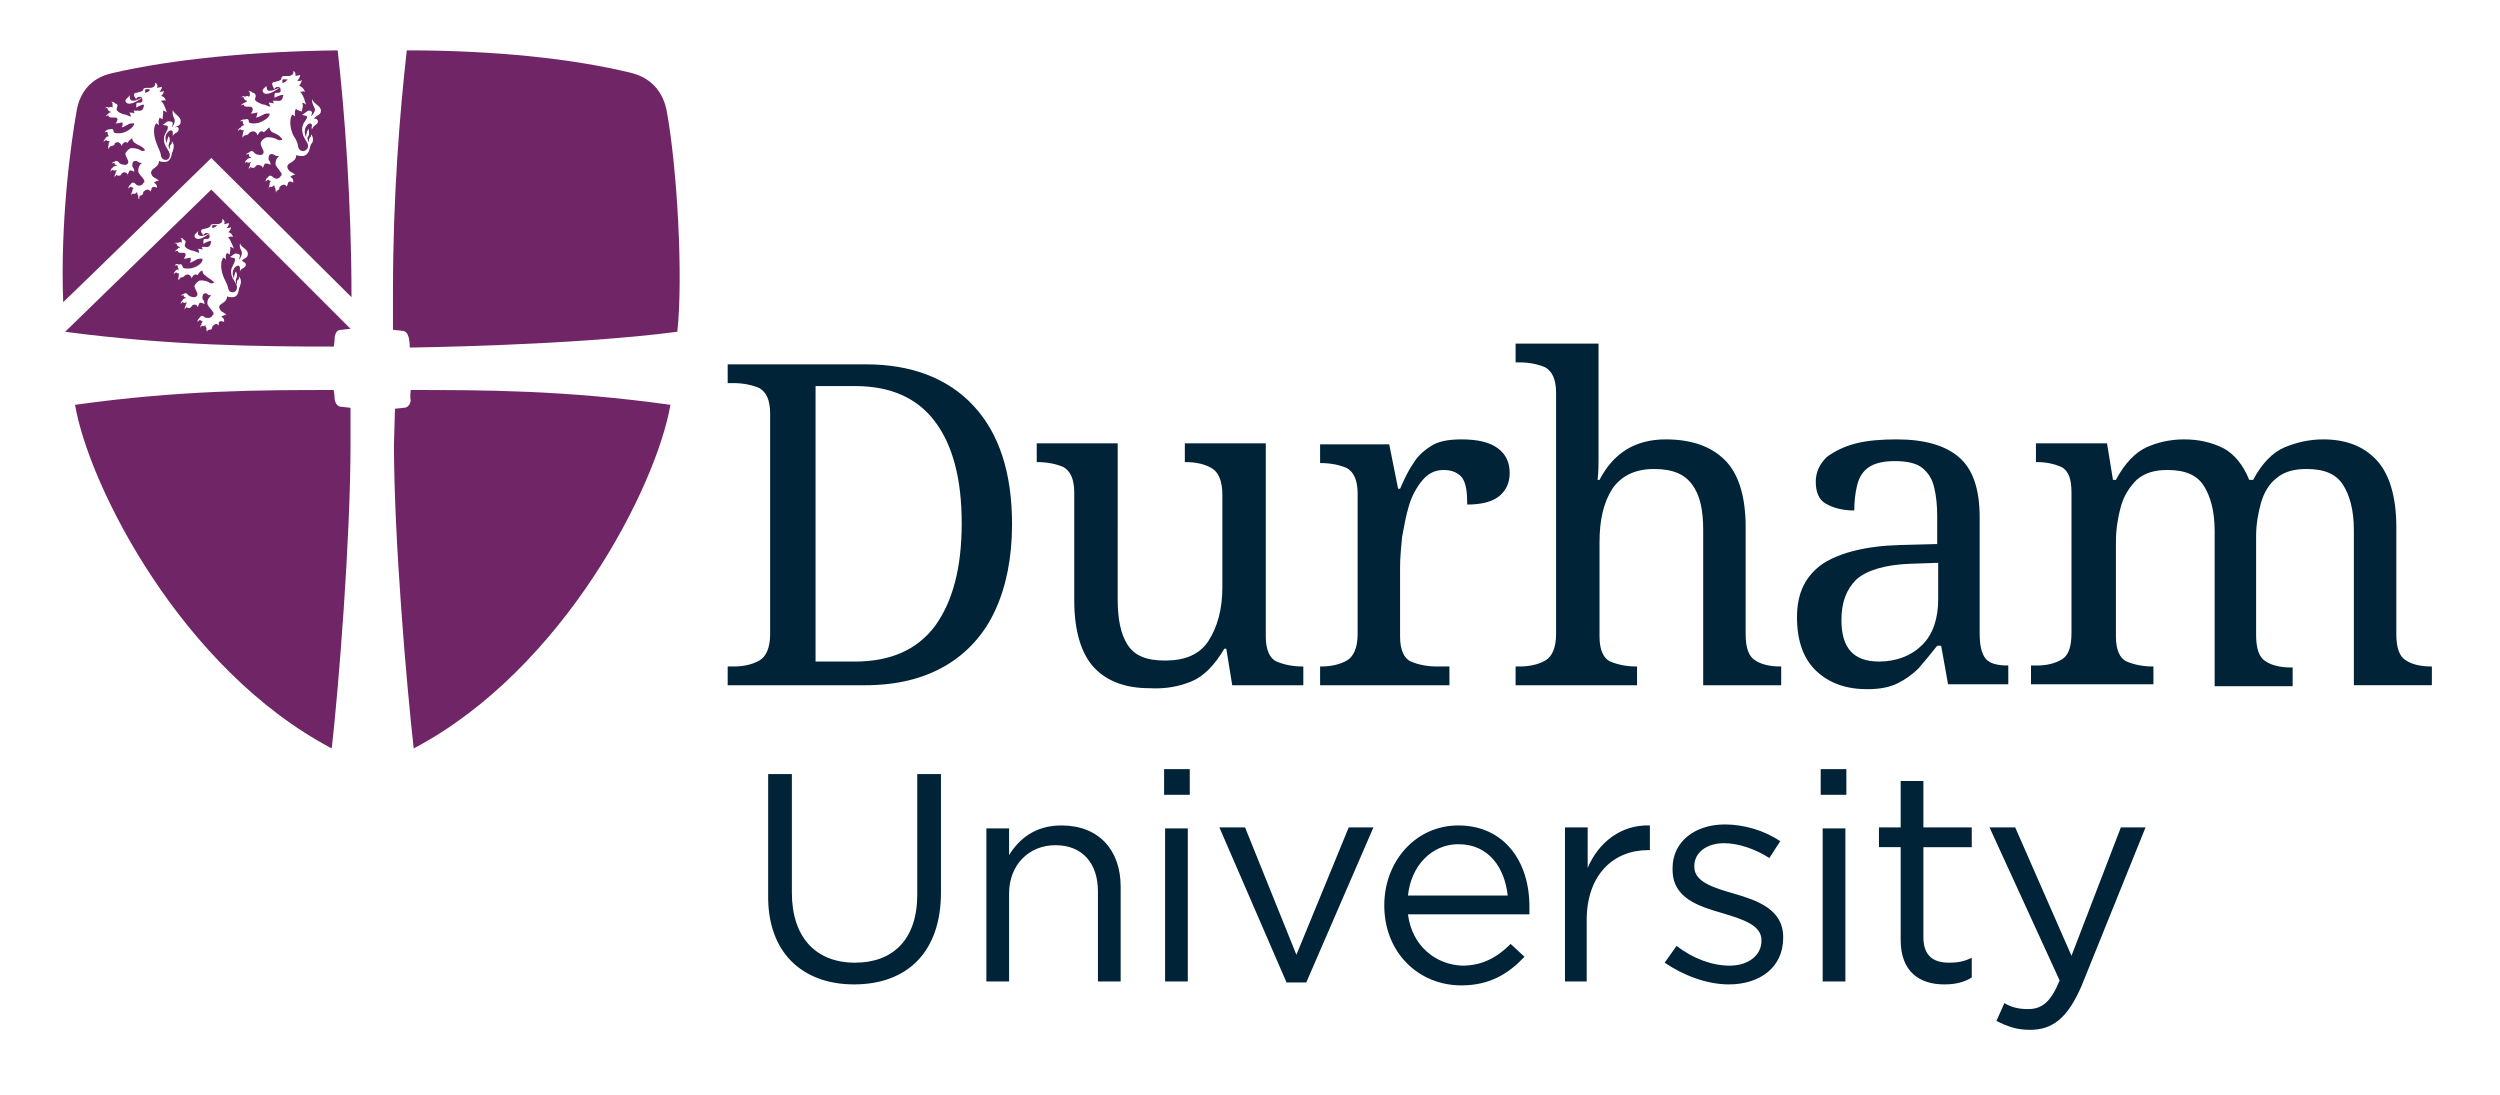 <svg version="1.1" id="Layer_1" xmlns="http://www.w3.org/2000/svg" x="0" y="0" width="500" height="219" viewBox="0 0 253.2 110.7" xml:space="preserve"><style>.st0{fill:#002337}.st1{fill:#702567}</style><path class="st0" d="M205.6 104.2c2.3 0 3.8-1.2 5.2-4.4l6.5-16.1h-2.5l-5 13-5.7-13h-2.6l7.1 15.5c-.9 2.2-1.8 2.9-3.2 2.9-1 0-1.7-.2-2.4-.6l-.8 1.8c1.2.6 2.1.9 3.4.9m-8.7-4.6c1.1 0 2-.2 2.8-.7v-2c-.8.4-1.5.5-2.3.5-1.6 0-2.6-.7-2.6-2.6v-9.1h4.9v-2h-4.9V79h-2.3v4.7h-2.2v2h2.2v9.4c0 3.2 1.9 4.5 4.4 4.5m-12.3-.3h2.3V83.8h-2.3v15.5zm-.2-18.9h2.6v-2.6h-2.6v2.6zm-9.3 19.2c3.1 0 5.5-1.7 5.5-4.7v-.1c0-2.8-2.6-3.7-5-4.4-2.1-.6-4-1.2-4-2.7v-.1c0-1.3 1.2-2.3 3-2.3 1.5 0 3.2.6 4.6 1.5l1.1-1.7c-1.6-1.1-3.7-1.7-5.6-1.7-3.1 0-5.3 1.8-5.3 4.4v.2c0 2.9 2.7 3.7 5.1 4.4 2 .6 3.9 1.2 3.9 2.7v.1c0 1.5-1.4 2.5-3.2 2.5-1.8 0-3.7-.7-5.4-2l-1.2 1.7c1.9 1.3 4.3 2.2 6.5 2.2m-16.7-.3h2.3v-6.2c0-4.7 2.8-7.1 6.2-7.1h.2v-2.5c-2.9-.1-5.2 1.7-6.3 4.3v-4.1h-2.3v15.6zm-15.8-8.7c.3-3 2.4-5.2 5.1-5.2 3.1 0 4.7 2.4 5 5.2h-10.1zm0 1.9h12.3v-.8c0-4.6-2.6-8.2-7.2-8.2-4.3 0-7.5 3.6-7.5 8.1 0 4.8 3.5 8.1 7.8 8.1 2.9 0 4.8-1.2 6.4-2.9l-1.4-1.3c-1.3 1.3-2.8 2.2-4.9 2.2-2.7-.1-5.1-2-5.5-5.2m-12.3 6.9h2l6.8-15.7h-2.5l-5.3 12.9-5.2-12.9h-2.6l6.8 15.7zm-12.3-.1h2.3V83.8H118v15.5zm-.1-18.9h2.6v-2.6h-2.6v2.6zm-18 18.9h2.3v-8.9c0-2.9 2-4.9 4.7-4.9s4.3 1.8 4.3 4.7v9.1h2.3v-9.6c0-3.7-2.2-6.2-6-6.2-2.7 0-4.3 1.4-5.3 3v-2.7h-2.3v15.5zm-13.4.3c5.3 0 8.8-3.2 8.8-9.3v-12h-2.4v12.2c0 4.6-2.5 6.9-6.3 6.9-4 0-6.4-2.6-6.4-7.1v-12h-2.4v12.2c-.1 5.9 3.5 9.1 8.7 9.1M218.1 69.3v-1.9h-.1c-1 0-1.9-.2-2.6-.5-.7-.3-1.1-1.2-1.1-2.5v-9.6c0-1.3.2-2.5.5-3.6s.9-2 1.6-2.7c.8-.7 1.8-1 3.1-1 1.8 0 3 .5 3.7 1.6.7 1.1 1.1 2.6 1.1 4.6v15.7h7.9v-1.9h-.2c-1 0-1.9-.2-2.5-.6-.7-.4-1-1.3-1-2.7v-10c0-1.2.2-2.3.5-3.4.3-1 .8-1.9 1.6-2.5.7-.6 1.7-.9 3-.9 1.8 0 3 .5 3.7 1.6.7 1.1 1.1 2.6 1.1 4.6v15.7h7.9v-1.9h-.1c-1 0-1.9-.2-2.5-.6-.7-.4-1-1.3-1-2.7V53.3c0-3.1-.7-5.4-2-6.8-1.3-1.4-3.1-2.1-5.4-2.1-1.4 0-2.7.3-3.9.8-1.2.5-2.3 1.6-3.2 3.3h-.4c-.6-1.5-1.5-2.6-2.6-3.2-1.2-.6-2.5-.9-4-.9-1.4 0-2.7.3-3.8.8-1.1.5-2.2 1.6-3.1 3.3h-.3l-.6-3.7h-7.2v1.9h.1c1 0 1.8.2 2.5.5.7.4 1 1.2 1 2.6V64c0 1.4-.3 2.3-1 2.7-.7.4-1.5.6-2.5.6h-.6v1.9h12.4zm-31.6-6.6c0-1.8.5-3.1 1.5-4.1 1-.9 2.8-1.5 5.4-1.6l2.9-.1v3.7c0 1.9-.5 3.5-1.6 4.6-1.1 1.1-2.6 1.7-4.4 1.7-2.6 0-3.8-1.4-3.8-4.2m5.7 6.4c.8-.4 1.5-.9 2.1-1.5.6-.7 1.2-1.4 1.9-2.3h.4l.7 3.9h6.1v-1.9h-.1c-1 0-1.8-.2-2.2-.7-.4-.5-.6-1.3-.6-2.6V52.3c0-2.9-.7-4.9-2.1-6.1-1.4-1.2-3.5-1.8-6.3-1.8-1.5 0-2.9.1-4.1.4-1.2.3-2.2.8-3 1.4-.7.7-1.1 1.5-1.1 2.5s.3 1.8 1 2.2c.7.4 1.6.7 2.9.7 0-.9.1-1.8.3-2.6.2-.8.6-1.4 1.2-1.8.6-.4 1.5-.6 2.6-.6 1.2 0 2.2.2 2.8.7.6.5 1 1.1 1.2 2 .2.8.3 1.8.3 2.9V55l-3.8.1c-3.5.1-6.1.8-7.8 1.9-1.7 1.2-2.6 2.9-2.6 5.4 0 2.5.7 4.3 2 5.5 1.3 1.2 3 1.8 5.1 1.8 1.3 0 2.3-.2 3.1-.6m-26.4.2v-1.9h-.1c-1 0-1.9-.2-2.6-.5-.7-.3-1.1-1.2-1.1-2.5v-9.6c0-2.2.4-4 1.3-5.4.9-1.3 2.3-2 4.2-2 1.9 0 3.1.5 3.9 1.6s1.1 2.6 1.1 4.6v15.7h7.9v-1.9h-.1c-1 0-1.9-.2-2.5-.6-.7-.4-1-1.3-1-2.7V53.3c0-3.1-.7-5.4-2.1-6.8-1.4-1.4-3.4-2.1-6-2.1-3.1 0-5.3 1.4-6.7 4.1h-.2c.1-.8.1-1.5.1-2.1V34.7h-8.4v1.9h.4c1 0 1.9.2 2.6.5.7.4 1.1 1.2 1.1 2.6v24.4c0 1.4-.4 2.3-1.1 2.7-.7.4-1.6.6-2.6.6h-.4v1.9h12.3zm-19 0v-1.9h-1.3c-1 0-1.9-.2-2.6-.5-.7-.3-1.1-1.2-1.1-2.5v-7.1c0-.9.1-1.9.2-3 .2-1.1.4-2.2.7-3.2.3-1 .8-1.9 1.4-2.6.6-.7 1.3-1 2.1-1 .9 0 1.5.3 1.9.8.4.6.5 1.5.5 2.7 1.5 0 2.6-.3 3.3-.9.7-.6 1-1.4 1-2.3 0-1.1-.4-1.9-1.2-2.5-.8-.6-2-.9-3.7-.9-1.3 0-2.4.2-3.1.7-.8.5-1.4 1.1-1.8 1.8-.5.7-.9 1.6-1.3 2.5h-.2l-.9-4.5h-7v1.9h.1c1 0 1.9.2 2.6.5.7.4 1.1 1.2 1.1 2.6v14.2c0 1.4-.4 2.3-1.1 2.7-.7.4-1.6.6-2.6.6h-.1v1.9h13.1zm-26.1-.4c1.2-.5 2.3-1.6 3.3-3.3h.2l.6 3.7h7.2v-1.9h-.1c-1 0-1.9-.2-2.6-.5-.7-.3-1.1-1.2-1.1-2.5V44.8H120v1.9h.1c1 0 1.9.2 2.6.6.7.4 1.1 1.3 1.1 2.7v9.4c0 2.2-.5 4-1.4 5.4-.9 1.4-2.4 2-4.4 2-1.9 0-3.1-.5-3.8-1.6-.7-1.1-1-2.6-1-4.6V44.8H105v1.9h.1c1 0 1.9.2 2.6.5.7.4 1.1 1.2 1.1 2.6v10.9c0 3.1.7 5.4 2 6.8 1.3 1.4 3.2 2.1 5.6 2.1 1.7.1 3.1-.2 4.3-.7M82.6 39h4c3.6 0 6.3 1.2 8.1 3.6 1.8 2.4 2.7 5.8 2.7 10.3s-.9 7.9-2.7 10.4c-1.8 2.4-4.5 3.6-8.1 3.6h-4V39zm5 30.3c3.3 0 6-.7 8.2-2 2.2-1.3 3.9-3.2 5-5.6 1.1-2.4 1.7-5.3 1.7-8.7 0-5.2-1.3-9.2-3.9-12-2.6-2.8-6.3-4.2-10.9-4.2h-14v1.9h.6c1 0 1.9.2 2.6.5.7.4 1.1 1.2 1.1 2.6v22.3c0 1.4-.4 2.3-1.1 2.7-.7.4-1.6.6-2.6.6h-.6v1.9h13.9z"/><g><path class="st1" d="M68.6 33.5c.6-5.5 0-16.6-1.1-22.5-.3-1.4-1.2-3.1-3.5-3.7C57.9 5.8 49.9 5 41.2 5c-.7 6.2-1.4 14.7-1.4 24.4V33.3l.9.1c.4 0 .6.3.7.7.1.4.1 1 .1 1s16.5-.2 27.1-1.6zM35.5 41.2l-.9-.1c-.4 0-.6-.3-.7-.7 0-.4-.1-1-.1-1-7.3 0-15.5 0-26.2 1.5 1.4 8.2 10.8 26.8 26 34.8.7-6.2 1.9-21.2 1.9-30.8v-3.7zM41.6 39.4c7.3 0 15.6 0 26.3 1.5-1.4 8.2-10.8 26.8-26 34.8-.7-6.2-2-21.2-2-30.8l.1-3.5v-.1l.9-.1c.4 0 .6-.3.7-.7-.1-.5 0-1.1 0-1.1zM21.5 22.7v.3c.1 0 .2-.1.3-.1l.2-.2h-.5z"/><path class="st1" d="M21.4 19.1L6.6 33.5C17.1 34.9 26.4 35 33.7 35h.1s.1-.5.1-1c.1-.4.2-.7.7-.7l.9-.1-14.1-14.1zm-1.3 4.2c-.1.2-.1.5.3.5.3 0 .7-.2.8-.3v.1c-.1 0-.7.5-1.1.5-.3 0-.4-.2-.4-.3 0-.2.2-.3.4-.5zm4.8 3.4c0 .3-.4.4-.5.5 0 .1-.1.1-.1.2V27c0-.1-.1-.2-.2-.2-.2 0-.8.5-.4 1.3 0-.3.1-.5.1-.5 0-.1.1-.2.1-.2.1.2.1.3.1.4 0 .3-.2.4-.1.7 0 .1 0 .1.1.2v-.3c0-.1.2-.2.2-.3v-.2c.1.1.2.3.2.5 0 .3-.1.4-.1.5 0 .1-.1.1-.1.3-.1.6-.3.8-.7.8-.2 0-.4 0-.5-.1 0 .7-.8.7-.8 1.1 0 .1.1.3.2.4.1.1.4.2.5.4-.2 0-.4.1-.5.2.3.1.3.3.3.5-.3-.1-.4-.1-.5 0-.1.1 0 .2-.1.4 0-.1-.1-.2-.2-.2s-.4.2-.4.3c0 .2-.1.3-.3.3-.2 0-.2.1-.2.2-.1-.1-.1-.2-.1-.4-.1-.1-.1-.2-.1-.3-.1.1-.1.2-.3.1-.1 0-.2.1-.2.3 0-.3 0-.4.1-.4 0-.1 0-.2.1-.3v-.1c-.1 0-.2 0-.2-.1-.1 0-.2.1-.3.2 0-.2.1-.3.2-.4.1-.2.3-.3.5-.1.1.1.2.1.4.1s.3-.1.4-.2c0-.1 0-.1.1-.1 0-.1.1-.2-.1-.4-.1-.2-.5-.5-.5-.8 0-.4.2-.6.4-.8h-.1c-.3 0-.3-.2-.5-.2s-.3.2-.3.4 0 .2.1.3c.1.1.1.2.1.4-.2-.1-.4-.2-.5-.1-.1.2-.1.3-.2.4 0-.2-.3-.4-.6-.1 0 .1-.1.2-.3.2-.1 0-.1 0-.2-.1-.1.1-.2.2-.2.3 0-.2 0-.3.1-.4 0-.1 0-.2.1-.3v-.1c-.1.1-.3.1-.4 0-.1 0-.1.1-.2.2 0-.2.1-.3.2-.4 0-.1.2-.2.3-.2V30c-.1 0-.2 0-.2-.2-.1 0-.2 0-.3.1.1-.2.2-.2.3-.2 0-.1.2-.1.2-.1.1 0 .2.1.2.1.1.2.4.3.7.3.1 0 .3-.1.3-.3 0-.2-.3-.6-.3-.8 0-.2.4-.6.6-.6.8 0 .9.3 1.1.3.2 0 .3-.1.3-.1-.4-.4-.6-.4-.9-.7-.2-.1-.3-.3-.3-.5-.2 0-.4.3-.5.5 0-.1-.1-.1-.2-.1-.2 0-.3.2-.4.4 0-.2-.2-.4-.4-.4-.1 0-.3.1-.3.1 0 .1-.2.2-.4.2-.1.1-.1.1-.2.3-.1-.3 0-.3 0-.4 0-.2 0-.3.1-.3-.1 0-.3 0-.3-.1-.1 0-.2 0-.3.2 0-.2.1-.3.2-.4 0-.1.2-.1.3-.1v-.1c-.1 0-.1-.1-.1-.3-.1-.1-.2 0-.3 0 .1-.2.3-.2.4-.1.3-.1.3 0 .4.2 0 .2.3.2.6.2.6 0 1.5-.5 1.4-1h-.3c-.3 0-.7.4-1 .4.2-.2.1-.4.1-.5-.2 0-.3.1-.7.1.1-.1.2-.3.2-.4 0-.1 0-.2-.3-.2h-.2c-.1 0-.3 0-.3-.2-.1 0-.2 0-.3.1 0-.1.3-.3.3-.3 0-.1.1-.1.2-.1v-.1c-.1 0-.3-.1-.3-.3-.1-.1-.1-.1-.3 0 .2-.2.3-.1.4-.1.2-.1.3-.1.4 0v-.3c0-.1-.1-.2-.2-.2.3 0 .4.1.4.2.1 0 .2.1.2.2 0 .2-.3.4.2.7.2.1.4.2.6.2.2.1.5.2.6.2-.1-.1 0-.3-.2-.4.2 0 .4 0 .5.1 0-.2 0-.2-.1-.3h.3c.6.1.6-.2.7-.6-.2 0-.5.1-.8.3v-.3c0-.2.1-.2.2-.2h.2c.1 0 .3-.1.2-.4 0-.1-.1-.2-.3-.2-.1 0-.1 0-.2.1-.1 0-.1.1-.1.2l-.1-.2s0-.1-.1-.1v-.1c-.1-.1 0-.3.2-.3.1 0 .3-.1.4-.1.2-.1.3-.1.3-.2s.1-.2.3-.2h.4c.3 0 .6-.2.5-.5.2 0 .3.3.2.5.1 0 .4-.1.5-.1 0 .2-.2.5-.3.5.1 0 .4 0 .5-.1 0 .2-.2.5-.3.5.3.1.4.2.5.5-.2-.1-.3 0-.5 0 .3.4.5 1 .6 1.2-.1-.1-.3-.2-.4-.2.1.3-.1.7 0 .8-.1-.1-.3-.1-.3-.2-.1.1-.2.4-.1.7-.1-.1-.2-.2-.3-.2-.1.2-.2.3-.2.8 0 .7.3 1.3.4 1.5.2.4.3.7.3.8.1.3.2.4.5.4.2 0 .4-.2.4-.5 0-.5-.6-.8-.6-1.6 0-.5.4-.8.4-1.2 0-.3-.3-.1-.5-.3.3-.1.4-.4.7-.3.2 0 .3.1.3.2s-.1.3-.1.4c.2-.2.3-.5.3-.7 0-.2-.3-.5-.2-.9v-.1c.1.5.8.6.8 1.1 0 .5-.4.4-.6.7.1.1.4.2.4.4z"/><g><path class="st1" d="M34.2 5c-8.6.1-16.8.9-22.8 2.3-2.4.5-3.3 2.2-3.6 3.6-.7 3.9-1.7 11.7-1.4 19.6 1.5-1.4 15-14.6 15-14.6L35.6 30c0-9.6-.7-18.9-1.4-25zm-21 4.5c-.1.2-.1.6.3.6.3 0 .7-.2.8-.3v.1c-.1 0-.7.5-1.2.5-.3 0-.4-.2-.4-.3.1-.3.3-.3.5-.6zm4.9 3.5c0 .3-.4.4-.5.5 0 .1-.1.1-.1.2v-.4c0-.1-.1-.2-.2-.2-.2 0-.8.5-.4 1.3 0-.3.1-.5.1-.5 0-.1.1-.2.1-.2.1.2.1.3.1.4 0 .3-.2.4-.1.7 0 .1 0 .1.1.2v-.3c0-.1.2-.2.2-.3v-.2c.1.1.2.3.2.5 0 .3-.1.4-.1.5 0 .1-.1.1-.1.3-.1.6-.4.8-.7.8-.2 0-.4 0-.6-.1 0 .7-.8.7-.8 1.2 0 .1.1.3.2.4.1.1.4.2.6.4-.2 0-.4.1-.5.2.3.2.3.3.3.5-.3-.1-.4-.1-.5 0-.1.1 0 .2-.2.4 0-.1-.1-.2-.3-.2-.1 0-.4.2-.4.3 0 .2-.1.3-.3.3-.1.1-.1.2-.1.4-.1-.1-.1-.2-.1-.4-.1-.1-.1-.2-.1-.3h-.1c-.1.1-.1.2-.3.1-.1 0-.2.1-.2.3 0-.3 0-.4.1-.5 0-.1 0-.2.1-.3v-.1c-.1 0-.2 0-.2-.1-.1 0-.2.1-.3.2 0-.2.1-.3.2-.4.1-.2.3-.3.5-.1.1.1.2.2.4.2s.3-.1.4-.2c0-.1 0-.1.1-.1 0-.1.1-.2-.1-.4-.1-.2-.5-.5-.5-.8 0-.4.2-.7.4-.8h-.1c-.3 0-.3-.2-.6-.2-.2 0-.3.2-.3.4s0 .2.1.3c.1.2.1.2.1.4-.2-.1-.4-.2-.5-.1-.1.2-.1.3-.2.4 0-.2-.3-.4-.6-.1 0 .1-.1.2-.3.2-.1 0-.1 0-.2-.1-.1.1-.2.2-.2.3 0-.2 0-.3.1-.4 0-.1 0-.2.1-.3v-.1c-.1.1-.3.1-.4 0-.1 0-.1.1-.2.2 0-.2.1-.4.2-.4 0-.1.2-.2.4-.2v-.1c-.1 0-.2 0-.2-.2-.1 0-.2 0-.3.1.1-.2.2-.2.3-.2 0-.1.2-.1.2-.1.1 0 .2.1.2.1.1.2.4.3.7.3.1 0 .3-.1.3-.3 0-.2-.3-.6-.3-.8 0-.2.4-.6.6-.6.8 0 1 .3 1.1.3.2 0 .3-.1.3-.1-.4-.5-.6-.4-1-.7-.2-.1-.3-.3-.3-.5-.2.1-.4.3-.5.5 0-.1-.1-.1-.2-.1-.2 0-.3.2-.4.4 0-.2-.2-.4-.4-.4-.1 0-.3.1-.3.2s-.2.2-.4.2c-.1.1-.1.1-.2.3-.1-.3 0-.3 0-.4 0-.2 0-.3.1-.3v-.1c-.1 0-.3 0-.3-.1-.1 0-.2 0-.3.2 0-.2.1-.3.2-.4 0-.1.2-.2.3-.2v-.1c-.1 0-.1-.1-.1-.3-.1-.1-.2 0-.3 0 .2-.3.4-.3.5-.3.3-.1.4 0 .4.2s.3.2.6.2c.6 0 1.5-.6 1.5-1h-.3c-.3 0-.7.4-1 .4.2-.2.1-.4.1-.5-.2 0-.3.1-.7.1.1-.1.2-.3.2-.4 0-.1 0-.2-.4-.2h-.2c-.1 0-.3 0-.3-.2-.1 0-.2 0-.3.1 0-.1.3-.3.3-.3 0-.1.1-.1.2-.1v-.1c-.1 0-.3-.1-.3-.3-.1-.1-.1-.1-.3 0 .2-.2.3-.2.4-.1.2-.1.3-.1.4 0v-.1-.3c0-.1-.1-.2-.2-.2.3 0 .4.1.5.2.2 0 .2.2.2.2 0 .2-.3.4.2.7.2.1.4.2.6.2.2.1.5.2.6.2-.1-.1-.1-.3-.2-.4.2 0 .4 0 .5.1 0-.2 0-.2-.1-.3h.4c.6.1.6-.2.7-.6-.2 0-.5.1-.8.3v-.3c0-.2.1-.2.2-.2h.2c.1 0 .3-.1.2-.4 0-.1-.1-.2-.3-.2-.1 0-.1 0-.2.1-.1 0-.1.1-.1.2l-.1-.2s0-.1-.1-.1v-.1c-.1-.1 0-.3.2-.3.1 0 .3-.1.4-.1.2-.1.3-.1.3-.2s.1-.2.3-.2h.4c.3 0 .6-.2.5-.5.2 0 .3.3.2.5.1 0 .4-.1.5-.1 0 .2-.2.5-.3.5.1 0 .4 0 .5-.1 0 .2-.2.5-.3.5.3.1.4.2.5.5-.2-.1-.3 0-.5 0 .4.4.5 1 .6 1.2-.1-.1-.3-.2-.4-.2.1.3-.1.7 0 .9-.1-.1-.3-.1-.3-.2-.1.1-.2.4-.1.8-.1-.1-.2-.2-.3-.2-.1.2-.2.3-.2.8 0 .7.3 1.3.4 1.6.2.4.3.7.3.9.1.3.3.4.5.4s.4-.2.4-.5c0-.5-.6-.8-.6-1.6 0-.6.4-.8.4-1.2 0-.3-.3-.1-.5-.3.3-.1.4-.4.7-.3.2 0 .3.1.3.2 0 .2-.1.3-.1.4.2-.2.3-.5.3-.7 0-.2-.3-.5-.2-1V11c.1.5.8.6.8 1.2 0 .5-.4.4-.7.7.2-.2.5-.2.5.1zM27 8.6c0 .2 0 .5.3.5s.8-.2.9-.3v.1c-.1 0-.7.5-1.2.5-.3 0-.4-.2-.4-.3 0-.2.2-.3.4-.5zm5.2 3.6c0 .3-.4.4-.5.6 0 .1-.1.1-.1.2-.1-.2 0-.3 0-.4 0-.1-.1-.2-.2-.2-.2 0-.8.5-.4 1.4 0-.3.1-.5.1-.6.1-.1.1-.2.1-.3.1.2.1.3.1.5 0 .4-.3.4-.1.7 0 .1 0 .1.1.2V14c0-.1.2-.3.2-.3v-.2c.1.1.2.3.2.5 0 .3-.1.4-.2.5 0 .1-.1.2-.1.3-.1.6-.4.9-.8.9-.2 0-.4 0-.6-.1 0 .8-.9.7-.9 1.2 0 .1.1.3.2.4.1.1.4.2.6.4-.2 0-.4.1-.5.2.3.2.3.3.3.6-.3-.2-.5-.1-.5 0-.1.1 0 .2-.2.4 0-.1-.1-.2-.3-.2-.1 0-.4.2-.4.3 0 .2-.1.3-.3.3v.2c-.1-.1-.1-.2-.1-.4-.1-.1-.1-.2-.1-.3h-.1c-.1.1-.2.2-.3.1-.1 0-.2.1-.2.3 0-.3.1-.4.1-.5 0-.1 0-.2.1-.3v-.1c-.1 0-.2 0-.2-.1-.1 0-.2.1-.3.2 0-.2.1-.4.2-.4.1-.2.3-.3.5-.1.1.1.3.2.4.2.2 0 .4-.2.4-.2 0-.1 0-.1.1-.1 0-.1.1-.2-.1-.4-.1-.2-.5-.6-.5-.8 0-.4.2-.7.4-.8h-.2c-.3 0-.3-.2-.6-.2-.2 0-.3.2-.3.4s0 .2.1.3c.1.2.1.2.1.4-.2-.1-.4-.2-.6-.1-.1.2-.1.3-.2.4 0-.2-.4-.4-.7-.2 0 .1-.1.2-.3.2-.1 0-.1 0-.2-.1-.1.1-.2.2-.2.3 0-.2 0-.3.1-.4 0-.1 0-.3.1-.3v-.1c-.1.1-.4.1-.4 0-.1 0-.2.1-.2.2 0-.2.1-.4.2-.4 0-.1.2-.2.4-.2v-.1c-.1 0-.2 0-.2-.3-.1 0-.2 0-.3.1.1-.2.2-.2.4-.3 0-.1.2-.1.2-.1.1 0 .2.1.2.1.1.2.4.3.7.3.1 0 .3-.1.3-.3 0-.2-.3-.6-.3-.9 0-.2.4-.6.7-.6.8 0 1 .3 1.2.3.3 0 .3-.1.3-.1-.4-.5-.6-.5-1-.7-.2-.1-.3-.3-.3-.5-.2.1-.4.4-.6.5-.1-.1-.1-.1-.2-.1-.2 0-.3.2-.4.4-.1-.2-.2-.4-.5-.4-.1 0-.3.1-.4.2 0 .1-.2.2-.4.2-.1.1-.2.1-.2.3-.1-.3 0-.4 0-.4 0-.2 0-.3.1-.3v-.1c-.1 0-.3 0-.3-.1-.1 0-.2 0-.3.2 0-.2.1-.3.3-.4 0-.1.2-.2.3-.2v-.1c-.1 0-.1-.1-.1-.3-.1-.1-.2 0-.3 0 .2-.2.3-.2.5-.2.3-.1.4 0 .4.2s.3.2.6.2c.6 0 1.6-.6 1.5-1H27c-.3 0-.7.4-1.1.4.2-.2.1-.4.2-.5-.2 0-.4.1-.7.1.1-.1.2-.3.2-.4 0-.1 0-.3-.4-.3H25c-.1 0-.3 0-.3-.2-.1 0-.2 0-.3.1 0-.1.3-.3.4-.3.1-.1.2-.1.2-.1v-.1c-.1 0-.3-.1-.3-.3-.1-.1-.1-.1-.3 0 .2-.2.3-.2.4-.1.2-.1.3-.1.4 0l.1-.1v-.3c0-.1-.1-.2-.2-.2.3 0 .4.1.5.2.2 0 .3.2.3.3 0 .3-.3.4.3.7.2.1.4.2.6.2.2.1.5.2.6.2-.1-.1-.1-.3-.2-.4.2 0 .4 0 .5.1 0-.2 0-.2-.1-.3h.4c.6.1.6-.2.7-.6-.2 0-.5.1-.9.3v-.3c0-.2.1-.2.2-.2h.2c.1 0 .3-.1.2-.4 0-.1-.1-.2-.3-.2-.1 0-.1 0-.2.1-.1 0-.1.1-.1.2l-.1-.2s0-.1-.1-.2v-.1c-.1-.1 0-.3.2-.3.1 0 .3-.1.4-.1.2-.1.3-.1.3-.3 0-.1.1-.2.3-.2h.4c.3 0 .6-.2.5-.5.2 0 .3.4.2.5.1 0 .4-.1.5-.1 0 .2-.2.5-.3.6.2 0 .4 0 .5-.1-.1.2-.2.5-.3.6.3.1.4.2.6.6-.2-.1-.3 0-.5 0 .4.4.5 1.1.6 1.3-.1-.1-.3-.2-.4-.2.2.4-.1.7 0 .9-.4-.1-.6-.2-.6-.3-.1.1-.2.4-.1.8-.1-.1-.3-.2-.3-.2-.1.2-.2.3-.2.8 0 .7.3 1.4.5 1.6.2.4.3.7.3.9.1.3.3.4.5.4s.5-.2.5-.5c0-.5-.6-.8-.6-1.7 0-.6.4-.9.5-1.2 0-.3-.3-.1-.5-.3.3-.1.5-.4.7-.4.2 0 .3.1.3.2 0 .2-.1.3-.1.4.2-.2.4-.5.4-.7 0-.2-.3-.5-.3-1v-.1c.1.5.9.7.9 1.2s-.4.4-.7.8c0 0 .4 0 .4.3z"/><path class="st1" d="M14.7 9v.3c.1 0 .2-.1.3-.1l.2-.2c-.1-.1-.5-.1-.5 0zM28.6 8v.3c.1 0 .2-.1.3-.1.1-.1.1-.2.3-.2-.2-.1-.6-.1-.6 0z"/></g></g></svg>
